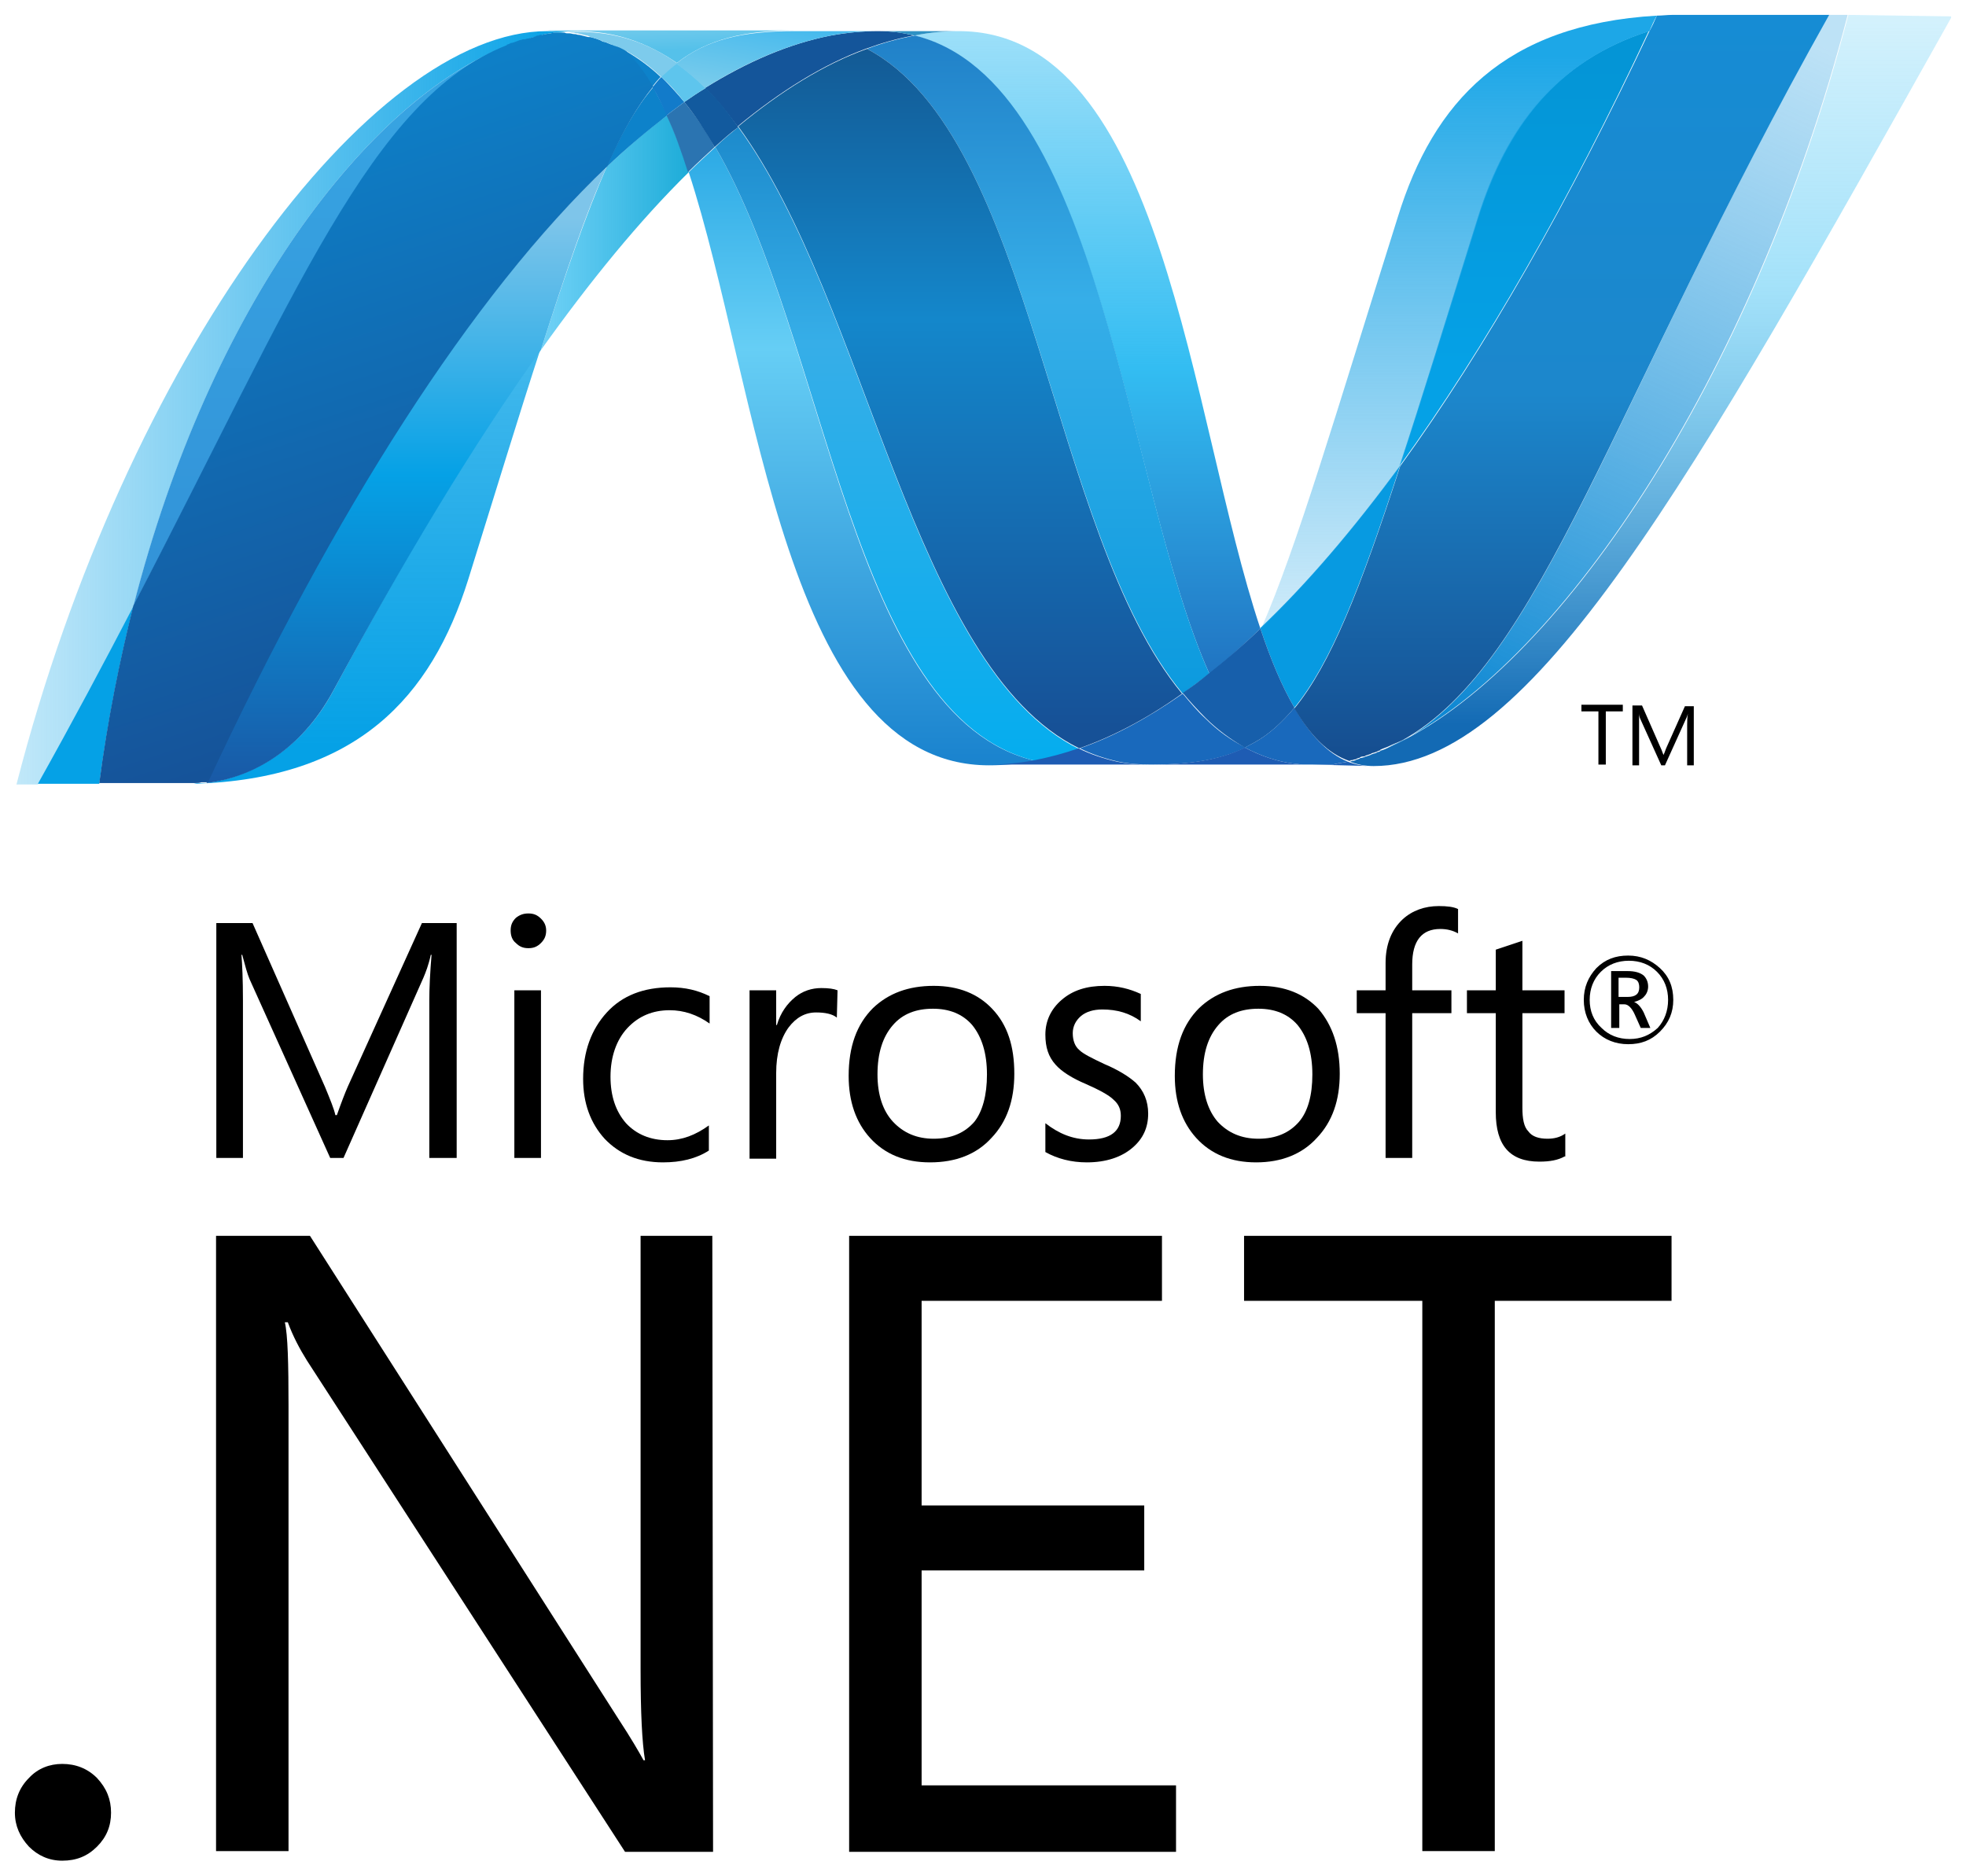 <svg width="66" height="63" viewBox="0 0 66 63" fill="none" xmlns="http://www.w3.org/2000/svg">
<g clip-path="url(#clip0_5389_3082)">
<path d="M55.031 33.151C55.031 33.052 55.006 32.953 54.932 32.903C54.857 32.854 54.733 32.829 54.584 32.829H54.336V33.474H54.634C54.907 33.474 55.031 33.375 55.031 33.151ZM55.403 34.515H55.081L54.882 34.069C54.783 33.846 54.659 33.722 54.534 33.722H54.361V34.515H54.087V32.606H54.634C54.882 32.606 55.056 32.655 55.18 32.755C55.279 32.854 55.329 32.978 55.329 33.127C55.329 33.251 55.279 33.375 55.205 33.449C55.13 33.548 55.006 33.598 54.857 33.647C54.956 33.672 55.081 33.796 55.18 33.995L55.403 34.515ZM55.999 33.573C55.999 33.201 55.875 32.879 55.627 32.631C55.379 32.383 55.056 32.259 54.683 32.259C54.311 32.259 53.988 32.383 53.74 32.631C53.492 32.879 53.367 33.201 53.367 33.573C53.367 33.945 53.492 34.267 53.765 34.515C54.013 34.763 54.336 34.887 54.708 34.887C55.081 34.887 55.379 34.763 55.652 34.515C55.875 34.267 55.999 33.945 55.999 33.573ZM56.173 33.573C56.173 33.995 56.024 34.342 55.726 34.639C55.428 34.937 55.081 35.061 54.659 35.061C54.236 35.061 53.864 34.912 53.591 34.639C53.318 34.367 53.169 33.995 53.169 33.573C53.169 33.151 53.318 32.804 53.591 32.507C53.889 32.209 54.236 32.085 54.659 32.085C55.081 32.085 55.428 32.234 55.726 32.507C56.024 32.779 56.173 33.127 56.173 33.573Z" fill="black"/>
<path d="M15.331 38.88H14.412V33.598C14.412 33.176 14.437 32.68 14.487 32.06H14.462C14.387 32.407 14.288 32.655 14.214 32.829L11.532 38.88H11.085L8.379 32.879C8.305 32.705 8.23 32.432 8.131 32.06H8.106C8.131 32.383 8.156 32.879 8.156 33.598V38.88H7.262V30.994H8.478L10.912 36.499C11.085 36.921 11.209 37.218 11.259 37.442H11.309C11.458 37.02 11.582 36.698 11.681 36.474L14.164 30.994H15.331V38.88Z" fill="black"/>
<path d="M18.161 38.88H17.267V33.251H18.161V38.88ZM18.335 31.242C18.335 31.415 18.285 31.539 18.161 31.663C18.037 31.787 17.913 31.837 17.739 31.837C17.565 31.837 17.441 31.787 17.317 31.663C17.193 31.564 17.143 31.415 17.143 31.242C17.143 31.068 17.193 30.944 17.317 30.82C17.441 30.721 17.565 30.671 17.739 30.671C17.913 30.671 18.037 30.721 18.161 30.845C18.261 30.944 18.335 31.068 18.335 31.242Z" fill="black"/>
<path d="M23.797 38.632C23.375 38.905 22.854 39.029 22.258 39.029C21.439 39.029 20.793 38.756 20.297 38.235C19.825 37.715 19.576 37.045 19.576 36.227C19.576 35.309 19.85 34.565 20.371 33.995C20.892 33.424 21.612 33.151 22.506 33.151C23.003 33.151 23.425 33.251 23.822 33.449V34.367C23.4 34.069 22.953 33.92 22.481 33.92C21.91 33.92 21.439 34.119 21.066 34.515C20.694 34.912 20.495 35.483 20.495 36.152C20.495 36.797 20.669 37.318 21.017 37.715C21.364 38.087 21.836 38.285 22.407 38.285C22.903 38.285 23.35 38.111 23.797 37.789V38.632Z" fill="black"/>
<path d="M28.093 34.168C27.944 34.044 27.695 33.995 27.397 33.995C27.025 33.995 26.727 34.168 26.479 34.491C26.206 34.863 26.057 35.383 26.057 36.028V38.905H25.163V33.251H26.057V34.416H26.081C26.206 33.995 26.429 33.697 26.702 33.474C26.95 33.276 27.248 33.176 27.571 33.176C27.819 33.176 27.993 33.201 28.117 33.251L28.093 34.168Z" fill="black"/>
<path d="M33.133 36.078C33.133 35.358 32.959 34.813 32.636 34.416C32.313 34.044 31.866 33.87 31.32 33.87C30.749 33.87 30.302 34.044 29.979 34.416C29.632 34.813 29.458 35.358 29.458 36.078C29.458 36.747 29.632 37.293 29.979 37.665C30.327 38.037 30.774 38.235 31.345 38.235C31.941 38.235 32.388 38.037 32.711 37.665C32.984 37.318 33.133 36.772 33.133 36.078ZM34.051 36.053C34.051 36.946 33.803 37.665 33.282 38.21C32.785 38.756 32.09 39.029 31.221 39.029C30.377 39.029 29.706 38.756 29.21 38.21C28.738 37.69 28.49 36.995 28.49 36.127C28.49 35.135 28.763 34.391 29.309 33.846C29.831 33.35 30.501 33.102 31.345 33.102C32.189 33.102 32.835 33.374 33.306 33.87C33.828 34.416 34.051 35.135 34.051 36.053Z" fill="black"/>
<path d="M38.545 37.392C38.545 37.863 38.371 38.235 38.024 38.533C37.651 38.855 37.13 39.029 36.484 39.029C35.963 39.029 35.491 38.905 35.094 38.682V37.714C35.541 38.062 36.013 38.26 36.559 38.26C37.279 38.26 37.627 37.987 37.627 37.466C37.627 37.243 37.552 37.07 37.378 36.921C37.229 36.772 36.907 36.598 36.46 36.4C35.988 36.202 35.64 35.978 35.442 35.755C35.193 35.482 35.094 35.16 35.094 34.738C35.094 34.267 35.293 33.87 35.64 33.573C36.013 33.25 36.484 33.102 37.08 33.102C37.527 33.102 37.925 33.201 38.297 33.374V34.292C37.925 34.019 37.502 33.895 37.006 33.895C36.708 33.895 36.46 33.97 36.286 34.118C36.112 34.267 36.013 34.466 36.013 34.689C36.013 34.937 36.087 35.135 36.236 35.259C36.36 35.383 36.658 35.532 37.08 35.73C37.552 35.929 37.9 36.152 38.123 36.35C38.396 36.623 38.545 36.97 38.545 37.392Z" fill="black"/>
<path d="M44.057 36.078C44.057 35.358 43.883 34.813 43.56 34.416C43.238 34.044 42.791 33.87 42.245 33.87C41.673 33.87 41.227 34.044 40.904 34.416C40.556 34.813 40.382 35.358 40.382 36.078C40.382 36.747 40.556 37.293 40.879 37.665C41.227 38.037 41.673 38.235 42.245 38.235C42.84 38.235 43.287 38.037 43.61 37.665C43.908 37.318 44.057 36.772 44.057 36.078ZM44.976 36.053C44.976 36.946 44.727 37.665 44.206 38.21C43.709 38.756 43.014 39.029 42.17 39.029C41.326 39.029 40.656 38.756 40.159 38.21C39.687 37.69 39.439 36.995 39.439 36.127C39.439 35.135 39.712 34.391 40.258 33.846C40.78 33.35 41.45 33.102 42.294 33.102C43.138 33.102 43.784 33.374 44.256 33.87C44.727 34.416 44.976 35.135 44.976 36.053Z" fill="black"/>
<path d="M48.948 31.341C48.774 31.242 48.576 31.192 48.352 31.192C47.732 31.192 47.409 31.589 47.409 32.383V33.251H48.725V34.019H47.409V38.88H46.515V34.019H45.547V33.251H46.515V32.333C46.515 31.713 46.714 31.217 47.086 30.87C47.409 30.572 47.831 30.423 48.303 30.423C48.576 30.423 48.799 30.448 48.948 30.523V31.341Z" fill="black"/>
<path d="M52.523 38.831C52.3 38.955 52.027 39.004 51.679 39.004C50.686 39.004 50.214 38.459 50.214 37.343V34.019H49.246V33.251H50.214V31.887C50.512 31.787 50.81 31.688 51.108 31.589V33.251H52.523V34.019H51.108V37.194C51.108 37.566 51.158 37.839 51.307 37.987C51.431 38.161 51.654 38.235 51.952 38.235C52.176 38.235 52.374 38.186 52.548 38.062V38.831H52.523Z" fill="black"/>
<path d="M3.728 60.864C3.728 61.311 3.579 61.683 3.256 62.005C2.933 62.328 2.561 62.476 2.089 62.476C1.642 62.476 1.27 62.303 0.972 62.005C0.674 61.683 0.5 61.311 0.5 60.864C0.5 60.418 0.649 60.021 0.972 59.699C1.27 59.376 1.667 59.227 2.089 59.227C2.536 59.227 2.933 59.376 3.256 59.699C3.579 60.046 3.728 60.418 3.728 60.864Z" fill="black"/>
<path d="M23.938 62.179H20.983L10.307 45.687C10.059 45.29 9.835 44.868 9.662 44.397H9.562C9.662 44.819 9.686 45.786 9.686 47.224V62.154H7.253V41.496H10.406L20.76 57.715C21.182 58.36 21.455 58.831 21.604 59.104H21.654C21.554 58.508 21.505 57.492 21.505 56.053V41.496H23.913L23.938 62.179Z" fill="black"/>
<path d="M39.48 62.179H28.506V41.496H39.008V43.678H30.939V50.548H38.413V52.73H30.939V59.947H39.48V62.179Z" fill="black"/>
<path d="M56.14 43.678H50.181V62.154H47.748V43.678H41.764V41.496H56.115V43.678H56.14Z" fill="black"/>
<path d="M23.121 5.782C25.455 12.925 26.349 25.697 33.201 25.697C33.723 25.697 34.244 25.647 34.765 25.548C28.534 24.109 27.814 11.486 24.015 4.939C23.717 5.212 23.419 5.485 23.121 5.782Z" fill="url(#paint0_linear_5389_3082)"/>
<path d="M24.015 4.939C27.814 11.461 28.558 24.085 34.765 25.548C35.262 25.449 35.734 25.325 36.23 25.151C30.644 22.423 29.105 10.172 24.784 4.27C24.536 4.468 24.263 4.691 24.015 4.939Z" fill="url(#paint1_linear_5389_3082)"/>
<path d="M29.477 1.045C28.956 1.045 28.434 1.095 27.888 1.194C26.498 1.467 25.107 2.062 23.667 2.955C24.064 3.327 24.412 3.773 24.76 4.245C26.2 3.054 27.64 2.161 29.055 1.641C29.601 1.442 30.122 1.293 30.669 1.194C30.321 1.095 29.899 1.045 29.477 1.045Z" fill="#14559A"/>
<path d="M40.6 22.621C41.171 22.175 41.742 21.654 42.313 21.109C39.93 13.991 39.085 1.045 32.183 1.045C31.687 1.045 31.19 1.095 30.694 1.194C36.975 2.757 37.794 16.397 40.6 22.621Z" fill="url(#paint2_linear_5389_3082)"/>
<path d="M30.694 1.194C30.296 1.095 29.899 1.045 29.477 1.045H32.183C31.687 1.045 31.19 1.095 30.694 1.194Z" fill="#3092C4"/>
<path d="M40.476 24.134C40.203 23.886 39.954 23.589 39.706 23.291C38.539 24.109 37.397 24.729 36.255 25.126C36.652 25.325 37.099 25.473 37.546 25.573C37.894 25.647 38.266 25.672 38.639 25.672C39.93 25.672 40.947 25.523 41.816 25.101C41.32 24.853 40.873 24.531 40.476 24.134Z" fill="#1969BC"/>
<path d="M29.105 1.641C34.716 4.592 35.212 17.885 39.706 23.291C40.004 23.068 40.302 22.845 40.6 22.622C37.794 16.397 37 2.757 30.718 1.194C30.172 1.294 29.626 1.442 29.105 1.641Z" fill="url(#paint3_linear_5389_3082)"/>
<path d="M24.784 4.245C29.105 10.147 30.644 22.398 36.23 25.126C37.372 24.729 38.539 24.109 39.681 23.291C35.212 17.885 34.716 4.592 29.105 1.641C27.665 2.161 26.224 3.054 24.784 4.245Z" fill="url(#paint4_linear_5389_3082)"/>
<path d="M20.365 5.609C19.695 7.146 19 9.13 18.155 11.759C19.819 9.428 21.457 7.419 23.121 5.782C22.898 5.088 22.649 4.443 22.401 3.873C21.706 4.393 21.035 4.964 20.365 5.609Z" fill="url(#paint5_linear_5389_3082)"/>
<path d="M22.972 3.426C22.773 3.575 22.575 3.724 22.376 3.873C22.649 4.443 22.873 5.088 23.096 5.782C23.394 5.485 23.692 5.212 23.99 4.939C23.692 4.393 23.344 3.873 22.972 3.426Z" fill="#2B74B1"/>
<path d="M23.692 2.955C23.444 3.104 23.22 3.253 22.972 3.426C23.344 3.873 23.667 4.393 23.99 4.939C24.263 4.691 24.511 4.468 24.784 4.269C24.437 3.773 24.089 3.327 23.692 2.955Z" fill="#125A9E"/>
<path d="M62.051 0.5C58.873 12.751 52.219 22.597 46.658 25.077C46.559 25.126 46.459 25.176 46.36 25.201C46.335 25.201 46.335 25.201 46.335 25.226C46.31 25.226 46.286 25.25 46.261 25.25C46.236 25.25 46.236 25.25 46.211 25.275C46.161 25.3 46.112 25.3 46.062 25.325C46.037 25.325 46.012 25.35 46.012 25.35C45.988 25.35 45.963 25.374 45.938 25.374C45.913 25.374 45.888 25.399 45.864 25.399C45.839 25.399 45.814 25.399 45.814 25.424C45.764 25.424 45.739 25.449 45.69 25.449C45.665 25.449 45.665 25.449 45.64 25.474C45.615 25.474 45.59 25.498 45.566 25.498C45.541 25.498 45.541 25.498 45.516 25.523C45.491 25.523 45.466 25.548 45.417 25.548C45.367 25.548 45.342 25.573 45.317 25.573C45.566 25.672 45.839 25.722 46.112 25.722C51.4 25.722 56.713 16.273 65.527 0.55L62.051 0.5Z" fill="url(#paint6_linear_5389_3082)"/>
<path d="M17.013 1.541L17.038 1.517C17.063 1.517 17.088 1.492 17.113 1.492C17.113 1.492 17.113 1.492 17.137 1.492H17.162C17.187 1.492 17.237 1.467 17.262 1.467C17.336 1.442 17.386 1.417 17.46 1.393H17.485C17.51 1.393 17.535 1.368 17.559 1.368C17.584 1.368 17.584 1.368 17.609 1.343C17.634 1.343 17.659 1.318 17.708 1.318C17.733 1.318 17.733 1.318 17.733 1.318C17.833 1.269 17.932 1.244 18.031 1.219C18.056 1.219 18.056 1.219 18.081 1.219C18.106 1.219 18.131 1.194 18.155 1.194C18.18 1.194 18.18 1.194 18.205 1.169C18.23 1.169 18.255 1.169 18.279 1.145H18.304C18.354 1.145 18.428 1.12 18.478 1.12H18.503C18.528 1.12 18.553 1.12 18.577 1.095C18.602 1.095 18.602 1.095 18.627 1.095C18.652 1.095 18.677 1.095 18.701 1.095C18.726 1.095 18.726 1.095 18.751 1.095C18.801 1.095 18.875 1.095 18.95 1.07C18.776 1.045 18.577 1.045 18.379 1.045C12.42 1.045 4.227 12.057 0.552 26.341H1.272C2.464 24.233 3.507 22.249 4.475 20.389C7.057 10.271 12.321 3.377 17.013 1.541Z" fill="url(#paint7_linear_5389_3082)"/>
<path d="M20.365 5.609C21.035 4.964 21.73 4.393 22.401 3.873C22.252 3.525 22.078 3.228 21.929 2.93C21.358 3.6 20.862 4.468 20.365 5.609Z" fill="#0D82CA"/>
<path d="M20.837 1.616C21.234 1.938 21.582 2.385 21.88 2.93C21.979 2.806 22.078 2.682 22.177 2.583C21.731 2.162 21.259 1.839 20.737 1.566C20.787 1.591 20.812 1.616 20.837 1.616Z" fill="#0D82CA"/>
<path d="M4.475 20.365C9.912 9.949 12.47 3.327 17.013 1.542C12.321 3.377 7.057 10.271 4.475 20.365Z" fill="url(#paint8_linear_5389_3082)"/>
<path d="M22.202 2.583C22.103 2.682 22.004 2.806 21.904 2.93C22.078 3.203 22.227 3.525 22.376 3.873C22.575 3.724 22.773 3.575 22.972 3.426C22.724 3.129 22.475 2.856 22.202 2.583Z" fill="#127BCA"/>
<path d="M6.933 26.292C6.908 26.292 6.859 26.292 6.834 26.292H6.809C6.784 26.292 6.759 26.292 6.734 26.292H6.71C6.635 26.292 6.585 26.292 6.511 26.317H6.486C11.973 26.168 14.481 23.415 15.722 19.447C16.666 16.422 17.435 13.892 18.131 11.759C15.822 14.983 13.512 18.852 11.203 23.167C10.111 25.226 8.398 26.094 6.933 26.292Z" fill="url(#paint9_linear_5389_3082)"/>
<path d="M6.933 26.292C8.398 26.119 10.086 25.25 11.203 23.167C13.537 18.852 15.846 14.983 18.155 11.759C18.999 9.13 19.67 7.146 20.365 5.609C15.772 9.949 11.179 17.191 6.933 26.292Z" fill="url(#paint10_linear_5389_3082)"/>
<path d="M4.475 20.365C3.507 22.225 2.439 24.233 1.272 26.317H3.333C3.606 24.258 4.003 22.25 4.475 20.365Z" fill="#05A1E6"/>
<path d="M18.751 1.095C18.726 1.095 18.726 1.095 18.702 1.095C18.677 1.095 18.652 1.095 18.627 1.095C18.602 1.095 18.602 1.095 18.577 1.095C18.553 1.095 18.528 1.095 18.503 1.12C18.478 1.12 18.478 1.12 18.478 1.12C18.428 1.12 18.354 1.145 18.304 1.145H18.279C18.255 1.145 18.23 1.17 18.205 1.17C18.18 1.17 18.18 1.17 18.155 1.17C18.131 1.17 18.106 1.17 18.081 1.194C18.056 1.194 18.056 1.194 18.031 1.194C17.932 1.244 17.833 1.269 17.733 1.294H17.708C17.684 1.294 17.659 1.318 17.609 1.318C17.584 1.318 17.584 1.318 17.559 1.318C17.535 1.318 17.51 1.343 17.485 1.343H17.46C17.386 1.368 17.336 1.393 17.262 1.418C17.237 1.418 17.212 1.442 17.162 1.442C17.137 1.442 17.137 1.442 17.113 1.467C17.088 1.467 17.063 1.492 17.038 1.492C17.038 1.492 17.013 1.492 17.013 1.517C12.47 3.302 9.912 9.899 4.475 20.34C4.003 22.225 3.606 24.209 3.333 26.292H3.631C4.45 26.292 4.674 26.292 5.617 26.292H5.667H5.816H5.865H5.89H5.915H5.94H5.965H6.014H6.139H6.263H6.362H6.387H6.561C6.635 26.292 6.685 26.292 6.759 26.267H6.784C6.809 26.267 6.834 26.267 6.859 26.267H6.883C6.908 26.267 6.958 26.267 6.983 26.267C11.228 17.166 15.822 9.924 20.39 5.584C20.886 4.443 21.383 3.575 21.929 2.906C21.606 2.36 21.259 1.914 20.886 1.591C20.862 1.591 20.837 1.566 20.812 1.566C20.787 1.566 20.762 1.542 20.738 1.542C20.713 1.542 20.688 1.517 20.663 1.517C20.638 1.517 20.613 1.492 20.588 1.492C20.564 1.492 20.539 1.492 20.514 1.492C20.464 1.467 20.439 1.467 20.39 1.442C20.365 1.442 20.365 1.418 20.34 1.418C20.315 1.418 20.291 1.393 20.241 1.393C20.216 1.393 20.216 1.393 20.191 1.368C20.142 1.343 20.117 1.343 20.067 1.318C20.017 1.294 19.968 1.294 19.918 1.269H19.893C19.844 1.244 19.819 1.244 19.769 1.244H19.744C19.645 1.219 19.546 1.194 19.446 1.17H19.422C19.372 1.17 19.347 1.145 19.297 1.145H19.273C19.223 1.145 19.173 1.12 19.124 1.12H19.074C19.024 1.12 19 1.12 18.95 1.095C18.9 1.095 18.826 1.095 18.751 1.095Z" fill="url(#paint11_linear_5389_3082)"/>
<path d="M49.613 7.295C48.57 10.643 47.726 13.396 46.981 15.653C49.836 11.709 52.666 6.774 55.348 1.045C52.244 2.037 50.556 4.269 49.613 7.295Z" fill="url(#paint12_linear_5389_3082)"/>
<path d="M47.08 24.878C46.931 24.953 46.782 25.027 46.633 25.077C52.195 22.597 58.849 12.751 62.027 0.5H61.381C54.106 13.545 51.748 22.274 47.08 24.878Z" fill="url(#paint13_linear_5389_3082)"/>
<path d="M43.455 23.762C44.672 22.274 45.665 19.77 47.006 15.628C45.441 17.761 43.877 19.596 42.313 21.084C42.313 21.084 42.313 21.084 42.313 21.109C42.661 22.15 43.033 23.043 43.455 23.762Z" fill="#079AE1"/>
<path d="M43.455 23.762C43.033 24.258 42.611 24.655 42.114 24.928C42.015 24.977 41.891 25.052 41.792 25.101C42.313 25.374 42.859 25.573 43.48 25.647C43.579 25.647 43.654 25.672 43.753 25.672H43.778C43.828 25.672 43.877 25.672 43.902 25.672H43.927H44.076H44.225H44.275H44.374C44.399 25.672 44.399 25.672 44.423 25.672C44.448 25.672 44.498 25.672 44.523 25.672H44.572C44.597 25.672 44.647 25.672 44.672 25.672H44.697C44.746 25.672 44.771 25.672 44.821 25.647H44.846C44.895 25.647 44.92 25.622 44.97 25.622H44.995C45.094 25.597 45.168 25.597 45.243 25.573C44.572 25.3 43.977 24.68 43.455 23.762Z" fill="#1969BC"/>
<path d="M33.176 25.672C33.698 25.672 34.219 25.622 34.74 25.523C35.237 25.424 35.709 25.3 36.205 25.127C36.603 25.325 37.05 25.474 37.496 25.573C37.844 25.647 38.216 25.672 38.589 25.672H33.176Z" fill="#1E5CB3"/>
<path d="M38.614 25.672C39.905 25.672 40.923 25.523 41.792 25.102C42.313 25.374 42.859 25.573 43.48 25.647C43.579 25.647 43.654 25.672 43.753 25.672H43.778C43.828 25.672 43.877 25.672 43.902 25.672H43.927H44.076H38.614Z" fill="#1E5CB3"/>
<path d="M44.076 25.672H44.225H44.275H44.374C44.399 25.672 44.399 25.672 44.423 25.672C44.448 25.672 44.498 25.672 44.523 25.672H44.572C44.597 25.672 44.647 25.672 44.672 25.672H44.697C44.746 25.672 44.771 25.672 44.821 25.647C44.846 25.647 44.846 25.647 44.846 25.647C44.895 25.647 44.92 25.622 44.97 25.622H44.995C45.094 25.598 45.168 25.598 45.243 25.573C45.491 25.672 45.764 25.722 46.037 25.722L44.076 25.672Z" fill="#1D60B5"/>
<path d="M42.313 21.109C41.742 21.654 41.171 22.151 40.6 22.597C40.302 22.845 40.004 23.068 39.706 23.267C39.954 23.564 40.203 23.837 40.476 24.11C40.873 24.506 41.32 24.829 41.792 25.102C41.891 25.052 42.015 24.978 42.114 24.928C42.611 24.655 43.033 24.259 43.455 23.762C43.033 23.043 42.661 22.151 42.313 21.109Z" fill="#175FAB"/>
<path d="M59.37 0.5H56.664H56.391H56.142C55.968 0.5 55.795 0.525 55.621 0.525C55.546 0.698 55.472 0.872 55.373 1.046C52.691 6.75 49.861 11.71 47.006 15.653C45.665 19.794 44.672 22.299 43.455 23.787C43.977 24.68 44.572 25.3 45.292 25.548C45.317 25.548 45.342 25.548 45.342 25.523C45.367 25.523 45.367 25.523 45.392 25.523C45.417 25.523 45.441 25.498 45.491 25.498C45.516 25.498 45.516 25.498 45.541 25.474C45.566 25.474 45.59 25.449 45.615 25.449C45.64 25.449 45.64 25.449 45.665 25.424C45.715 25.399 45.739 25.399 45.789 25.399C45.814 25.399 45.839 25.374 45.839 25.374C45.864 25.374 45.888 25.35 45.913 25.35C45.938 25.35 45.963 25.325 45.988 25.325C46.012 25.325 46.037 25.3 46.037 25.3C46.087 25.275 46.137 25.275 46.186 25.25C46.211 25.25 46.211 25.25 46.236 25.226C46.261 25.226 46.285 25.201 46.31 25.201C46.31 25.201 46.335 25.201 46.335 25.176C46.434 25.126 46.534 25.102 46.633 25.052C46.782 24.978 46.931 24.928 47.08 24.854C51.748 22.274 54.082 13.545 61.406 0.5H59.37Z" fill="url(#paint14_linear_5389_3082)"/>
<path d="M18.95 1.07H18.975C19 1.07 19.024 1.07 19.049 1.07H19.074C19.124 1.07 19.173 1.095 19.223 1.095H19.248C19.297 1.095 19.322 1.12 19.372 1.12H19.397C19.496 1.145 19.595 1.17 19.695 1.194H19.72C19.819 1.244 19.844 1.244 19.893 1.269C19.918 1.269 19.918 1.269 19.918 1.269C19.968 1.294 20.017 1.294 20.067 1.318C20.117 1.343 20.142 1.343 20.191 1.368C20.216 1.368 20.216 1.368 20.241 1.393C20.266 1.418 20.291 1.418 20.34 1.418C20.365 1.418 20.365 1.418 20.39 1.442C20.439 1.467 20.464 1.467 20.514 1.492C20.539 1.492 20.539 1.492 20.564 1.517C20.588 1.517 20.613 1.542 20.638 1.542C20.663 1.542 20.688 1.566 20.713 1.566C20.738 1.566 20.762 1.591 20.787 1.591C21.308 1.839 21.78 2.186 22.227 2.608C22.401 2.434 22.55 2.286 22.748 2.137C21.78 1.442 20.688 1.07 19.422 1.07C19.248 1.07 19.099 1.07 18.95 1.07Z" fill="#7DCBEC"/>
<path d="M22.202 2.583C22.475 2.831 22.724 3.104 22.972 3.426C23.22 3.253 23.444 3.104 23.692 2.955C23.394 2.658 23.046 2.36 22.724 2.137C22.55 2.261 22.376 2.434 22.202 2.583Z" fill="#5EC5ED"/>
<path d="M18.95 1.071C19.099 1.046 19.248 1.046 19.397 1.046C20.663 1.046 21.755 1.443 22.724 2.112C23.742 1.319 24.983 1.021 26.696 1.021H18.379C18.577 1.046 18.776 1.071 18.95 1.071Z" fill="url(#paint15_linear_5389_3082)"/>
<path d="M26.671 1.045C24.958 1.045 23.717 1.318 22.699 2.137C23.046 2.385 23.369 2.657 23.667 2.955C25.082 2.062 26.498 1.467 27.888 1.194C28.409 1.095 28.956 1.045 29.452 1.045H26.671Z" fill="url(#paint16_linear_5389_3082)"/>
<path d="M47.006 15.653C47.75 13.396 48.595 10.643 49.637 7.295C50.581 4.295 52.244 2.038 55.373 1.046C55.447 0.872 55.522 0.699 55.621 0.525C50.506 0.823 48.123 3.426 46.931 7.271C44.821 13.966 43.554 18.331 42.338 21.109C43.877 19.621 45.441 17.786 47.006 15.653Z" fill="url(#paint17_linear_5389_3082)"/>
<path d="M54.479 23.886H53.908V25.672H53.66V23.886H53.089V23.663H54.479V23.886Z" fill="black"/>
<path d="M56.862 25.697H56.639V24.358C56.639 24.258 56.639 24.11 56.664 23.961C56.639 24.06 56.614 24.11 56.589 24.159L55.894 25.697H55.77L55.075 24.159C55.05 24.11 55.025 24.035 55.025 23.961C55.025 24.035 55.025 24.184 55.025 24.358V25.697H54.802V23.688H55.124L55.745 25.102C55.795 25.201 55.82 25.3 55.844 25.35C55.894 25.25 55.919 25.151 55.944 25.102L56.564 23.713H56.862V25.697Z" fill="black"/>
</g>
<defs>
<linearGradient id="paint0_linear_5389_3082" x1="28.938" y1="0.884" x2="28.938" y2="31.828" gradientUnits="userSpaceOnUse">
<stop stop-color="#0994DC"/>
<stop offset="0.35" stop-color="#66CEF5"/>
<stop offset="0.846" stop-color="#127BCA"/>
<stop offset="1" stop-color="#127BCA"/>
</linearGradient>
<linearGradient id="paint1_linear_5389_3082" x1="30.118" y1="0.098" x2="30.118" y2="31.831" gradientUnits="userSpaceOnUse">
<stop stop-color="#0E76BC"/>
<stop offset="0.36" stop-color="#36AEE8"/>
<stop offset="0.846" stop-color="#00ADEF"/>
<stop offset="1" stop-color="#00ADEF"/>
</linearGradient>
<linearGradient id="paint2_linear_5389_3082" x1="36.505" y1="24.97" x2="36.505" y2="-0.28" gradientUnits="userSpaceOnUse">
<stop stop-color="#1C63B7"/>
<stop offset="0.5" stop-color="#33BDF2"/>
<stop offset="1" stop-color="#33BDF2" stop-opacity="0.42"/>
</linearGradient>
<linearGradient id="paint3_linear_5389_3082" x1="34.844" y1="-3.113" x2="34.844" y2="29.835" gradientUnits="userSpaceOnUse">
<stop stop-color="#166AB8"/>
<stop offset="0.4" stop-color="#36AEE8"/>
<stop offset="0.846" stop-color="#0798DD"/>
<stop offset="1" stop-color="#0798DD"/>
</linearGradient>
<linearGradient id="paint4_linear_5389_3082" x1="32.244" y1="-2.941" x2="32.244" y2="32.094" gradientUnits="userSpaceOnUse">
<stop stop-color="#124379"/>
<stop offset="0.39" stop-color="#1487CB"/>
<stop offset="0.78" stop-color="#165197"/>
<stop offset="1" stop-color="#165197"/>
</linearGradient>
<linearGradient id="paint5_linear_5389_3082" x1="18.155" y1="7.811" x2="23.114" y2="7.811" gradientUnits="userSpaceOnUse">
<stop stop-color="#33BDF2" stop-opacity="0.698"/>
<stop offset="1" stop-color="#1DACD8"/>
</linearGradient>
<linearGradient id="paint6_linear_5389_3082" x1="55.397" y1="24.336" x2="55.397" y2="-0.261" gradientUnits="userSpaceOnUse">
<stop stop-color="#136AB4"/>
<stop offset="0.6" stop-color="#59CAF5" stop-opacity="0.549"/>
<stop offset="1" stop-color="#59CAF5" stop-opacity="0.235"/>
</linearGradient>
<linearGradient id="paint7_linear_5389_3082" x1="0.558" y1="13.69" x2="18.951" y2="13.69" gradientUnits="userSpaceOnUse">
<stop stop-color="#05A1E6" stop-opacity="0.247"/>
<stop offset="1" stop-color="#05A1E6"/>
</linearGradient>
<linearGradient id="paint8_linear_5389_3082" x1="10.745" y1="24.956" x2="10.745" y2="-0.23" gradientUnits="userSpaceOnUse">
<stop stop-color="#318ED5"/>
<stop offset="1" stop-color="#38A7E4"/>
</linearGradient>
<linearGradient id="paint9_linear_5389_3082" x1="12.331" y1="25.046" x2="12.331" y2="0.565" gradientUnits="userSpaceOnUse">
<stop stop-color="#05A1E6"/>
<stop offset="1" stop-color="#05A1E6" stop-opacity="0.549"/>
</linearGradient>
<linearGradient id="paint10_linear_5389_3082" x1="13.649" y1="26.291" x2="13.649" y2="5.602" gradientUnits="userSpaceOnUse">
<stop stop-color="#1959A6"/>
<stop offset="0.5" stop-color="#05A1E6"/>
<stop offset="0.918" stop-color="#7EC5EA"/>
<stop offset="1" stop-color="#7EC5EA"/>
</linearGradient>
<linearGradient id="paint11_linear_5389_3082" x1="14.446" y1="24.969" x2="7.441" y2="3.533" gradientUnits="userSpaceOnUse">
<stop stop-color="#165096"/>
<stop offset="1" stop-color="#0D82CA"/>
</linearGradient>
<linearGradient id="paint12_linear_5389_3082" x1="51.183" y1="12.287" x2="51.183" y2="0.566" gradientUnits="userSpaceOnUse">
<stop stop-color="#05A1E6"/>
<stop offset="0.874" stop-color="#0495D6"/>
<stop offset="1" stop-color="#0495D6"/>
</linearGradient>
<linearGradient id="paint13_linear_5389_3082" x1="56.701" y1="-0.521" x2="45.783" y2="23.746" gradientUnits="userSpaceOnUse">
<stop stop-color="#38A7E4" stop-opacity="0.329"/>
<stop offset="0.962" stop-color="#0E88D3"/>
<stop offset="1" stop-color="#0E88D3"/>
</linearGradient>
<linearGradient id="paint14_linear_5389_3082" x1="52.423" y1="0.427" x2="52.423" y2="25.999" gradientUnits="userSpaceOnUse">
<stop stop-color="#168CD4"/>
<stop offset="0.5" stop-color="#1C87CC"/>
<stop offset="1" stop-color="#154B8D"/>
</linearGradient>
<linearGradient id="paint15_linear_5389_3082" x1="19.774" y1="-0.099" x2="19.884" y2="2.583" gradientUnits="userSpaceOnUse">
<stop stop-color="#97D6EE"/>
<stop offset="0.703" stop-color="#55C1EA"/>
<stop offset="1" stop-color="#55C1EA"/>
</linearGradient>
<linearGradient id="paint16_linear_5389_3082" x1="23.183" y1="2.834" x2="23.683" y2="-0.006" gradientUnits="userSpaceOnUse">
<stop stop-color="#7ACCEC"/>
<stop offset="1" stop-color="#3FB7ED"/>
</linearGradient>
<linearGradient id="paint17_linear_5389_3082" x1="48.962" y1="1.846" x2="48.962" y2="26.859" gradientUnits="userSpaceOnUse">
<stop stop-color="#1DA7E7"/>
<stop offset="1" stop-color="#37ABE7" stop-opacity="0"/>
</linearGradient>
<clipPath id="clip0_5389_3082">
<rect width="65" height="62" fill="white" transform="translate(0.5 0.5)"/>
</clipPath>
</defs>
</svg>

